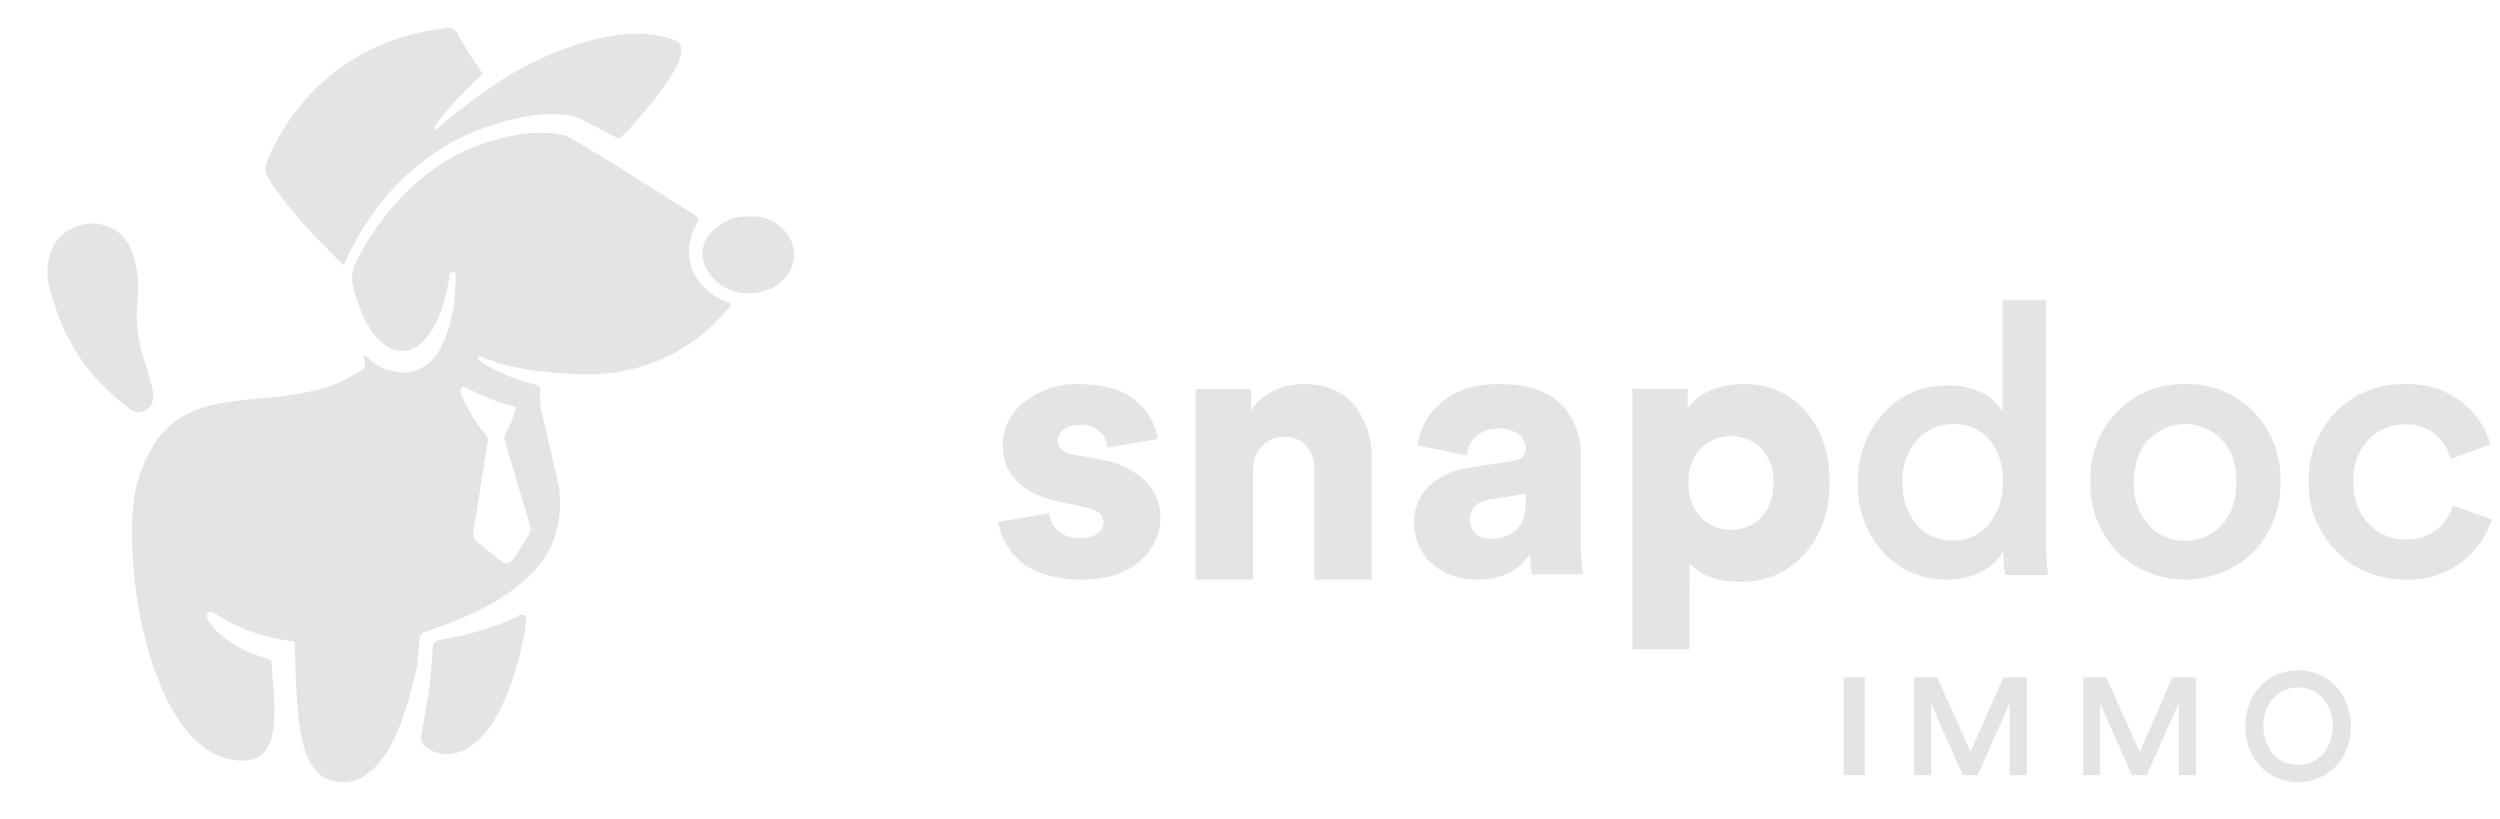 <svg width="180" height="59" viewBox="0 0 180 59" fill="none" xmlns="http://www.w3.org/2000/svg">
<path d="M134.27 48.77H132.749V55.809H134.27V48.77Z" fill="#E4E4E7"/>
<path d="M145.937 55.809H144.695V50.625L142.397 55.809H141.313L139.036 50.644V55.809H137.821V48.77H139.484L141.877 54.139L144.238 48.77H145.937V55.809Z" fill="#E4E4E7"/>
<path d="M158.109 55.809H156.871V50.625L154.573 55.809H153.49L151.212 50.644V55.809H149.994V48.77H151.66L154.053 54.139L156.415 48.77H158.109V55.809Z" fill="#E4E4E7"/>
<path d="M163.697 50.231C163.219 50.801 162.956 51.53 162.956 52.283C162.956 53.037 163.219 53.765 163.697 54.335C163.928 54.572 164.203 54.76 164.505 54.886C164.807 55.012 165.13 55.075 165.456 55.07C165.784 55.075 166.109 55.012 166.413 54.886C166.717 54.759 166.994 54.572 167.227 54.335C167.705 53.765 167.968 53.037 167.968 52.283C167.968 51.53 167.705 50.801 167.227 50.231C166.994 49.994 166.717 49.807 166.413 49.681C166.109 49.555 165.784 49.492 165.456 49.496C165.13 49.492 164.807 49.554 164.505 49.68C164.203 49.807 163.928 49.994 163.697 50.231ZM162.204 54.439C161.847 53.781 161.66 53.039 161.66 52.285C161.66 51.531 161.847 50.79 162.204 50.132C162.537 49.542 163.02 49.058 163.6 48.732C164.175 48.426 164.812 48.267 165.458 48.267C166.104 48.267 166.741 48.426 167.316 48.732C167.898 49.059 168.384 49.542 168.721 50.132C169.08 50.789 169.268 51.531 169.268 52.285C169.268 53.04 169.08 53.782 168.721 54.439C168.386 55.031 167.9 55.517 167.316 55.843C166.742 56.151 166.105 56.312 165.458 56.312C164.811 56.312 164.174 56.151 163.6 55.843C163.017 55.518 162.534 55.032 162.204 54.439V54.439Z" fill="#E4E4E7"/>
<path d="M71.883 37.568L75.562 36.953C75.591 37.433 75.812 37.885 76.18 38.222C76.397 38.406 76.653 38.547 76.931 38.637C77.209 38.727 77.504 38.763 77.797 38.744C78.242 38.774 78.683 38.655 79.041 38.408C79.172 38.311 79.278 38.187 79.35 38.047C79.422 37.906 79.458 37.751 79.456 37.595C79.456 37.062 78.987 36.694 78.05 36.501L76.416 36.153C74.965 35.867 73.899 35.379 73.21 34.645C72.536 33.935 72.174 33.013 72.198 32.065C72.194 31.468 72.331 30.878 72.602 30.338C72.872 29.797 73.269 29.32 73.762 28.94C74.845 28.069 76.24 27.611 77.668 27.656C79.523 27.656 80.906 28.071 81.816 28.901C82.669 29.595 83.216 30.56 83.35 31.608L79.742 32.22C79.728 31.986 79.664 31.758 79.553 31.549C79.442 31.339 79.287 31.153 79.096 31C78.906 30.848 78.685 30.734 78.446 30.663C78.207 30.593 77.955 30.569 77.706 30.591C77.315 30.583 76.933 30.696 76.619 30.912C76.475 31.005 76.358 31.128 76.278 31.273C76.198 31.417 76.157 31.577 76.159 31.74C76.159 32.274 76.532 32.606 77.279 32.73L79.165 33.074C80.4 33.249 81.543 33.782 82.433 34.598C83.161 35.311 83.561 36.26 83.549 37.243C83.555 37.839 83.425 38.429 83.168 38.974C82.912 39.52 82.534 40.008 82.06 40.407C81.069 41.289 79.671 41.73 77.88 41.73C76.928 41.745 75.982 41.601 75.085 41.304C74.376 41.082 73.737 40.701 73.223 40.194C72.829 39.791 72.501 39.336 72.248 38.845C72.048 38.442 71.925 38.01 71.883 37.568Z" fill="#E4E4E7"/>
<path d="M90.216 33.857V41.731H86.085V28.012H90.079V29.585C90.445 28.957 90.995 28.46 91.652 28.164C92.335 27.831 93.082 27.657 93.84 27.653C95.453 27.653 96.676 28.163 97.51 29.182C98.374 30.301 98.817 31.695 98.761 33.115V41.731H94.63V33.83C94.66 33.206 94.461 32.593 94.072 32.109C93.862 31.884 93.606 31.709 93.321 31.596C93.037 31.484 92.732 31.437 92.427 31.458C92.127 31.45 91.829 31.508 91.553 31.627C91.276 31.746 91.029 31.924 90.826 32.149C90.414 32.618 90.196 33.23 90.216 33.857V33.857Z" fill="#E4E4E7"/>
<path d="M101.811 37.684C101.792 37.181 101.88 36.679 102.069 36.211C102.258 35.744 102.545 35.322 102.909 34.973C103.703 34.261 104.695 33.808 105.754 33.676L108.89 33.196C109.534 33.106 109.852 32.808 109.852 32.285C109.854 32.085 109.807 31.887 109.717 31.708C109.626 31.529 109.495 31.373 109.332 31.255C108.87 30.959 108.326 30.815 107.777 30.844C107.228 30.873 106.702 31.074 106.274 31.418C105.889 31.776 105.656 32.268 105.626 32.793L102.079 32.068C102.212 30.881 102.804 29.791 103.728 29.032C104.737 28.115 106.136 27.655 107.924 27.653C109.942 27.653 111.429 28.134 112.387 29.098C112.864 29.585 113.237 30.163 113.484 30.798C113.731 31.433 113.846 32.112 113.823 32.793V39.292C113.809 39.982 113.862 40.672 113.982 41.352H110.31C110.207 40.86 110.161 40.357 110.175 39.853C109.398 41.101 108.147 41.724 106.422 41.724C105.81 41.757 105.198 41.668 104.621 41.464C104.043 41.26 103.512 40.944 103.057 40.535C102.66 40.174 102.344 39.734 102.129 39.243C101.914 38.751 101.806 38.221 101.811 37.684V37.684ZM107.415 38.785C108.053 38.805 108.675 38.585 109.158 38.169C109.618 37.758 109.85 37.08 109.852 36.135V35.554L107.334 35.942C106.332 36.1 105.832 36.592 105.832 37.41C105.829 37.588 105.861 37.765 105.928 37.931C105.995 38.097 106.094 38.247 106.22 38.374C106.38 38.521 106.569 38.633 106.775 38.703C106.98 38.774 107.198 38.802 107.415 38.785V38.785Z" fill="#E4E4E7"/>
<path d="M121.634 46.759H117.533V27.987H121.516V29.379C121.905 28.84 122.435 28.419 123.046 28.165C123.808 27.818 124.636 27.645 125.472 27.659C126.331 27.621 127.189 27.779 127.98 28.121C128.771 28.464 129.475 28.982 130.039 29.637C131.17 30.955 131.735 32.654 131.735 34.732C131.735 36.81 131.134 38.525 129.933 39.875C129.355 40.529 128.641 41.048 127.843 41.396C127.044 41.743 126.18 41.91 125.311 41.885C123.61 41.885 122.39 41.428 121.649 40.516L121.634 46.759ZM126.798 37.264C127.105 36.929 127.342 36.535 127.493 36.105C127.645 35.675 127.709 35.219 127.681 34.764C127.71 34.31 127.646 33.855 127.494 33.428C127.343 33 127.106 32.608 126.798 32.275C126.214 31.713 125.437 31.399 124.63 31.399C123.822 31.399 123.046 31.713 122.462 32.275C122.155 32.608 121.92 33.001 121.769 33.428C121.617 33.856 121.554 34.31 121.583 34.764C121.555 35.219 121.618 35.675 121.769 36.104C121.92 36.534 122.156 36.928 122.462 37.264C123.042 37.833 123.82 38.151 124.63 38.151C125.439 38.151 126.217 37.833 126.798 37.264V37.264Z" fill="#E4E4E7"/>
<path d="M147.317 21.62V38.966C147.313 39.779 147.36 40.592 147.458 41.399H144.373C144.275 40.831 144.228 40.255 144.232 39.678C143.872 40.308 143.332 40.821 142.68 41.154C141.938 41.543 141.108 41.74 140.267 41.727C139.384 41.758 138.505 41.597 137.693 41.255C136.881 40.913 136.156 40.399 135.57 39.749C134.345 38.359 133.701 36.565 133.768 34.727C133.717 32.911 134.366 31.143 135.586 29.779C136.156 29.126 136.867 28.607 137.667 28.257C138.467 27.908 139.336 27.737 140.211 27.758C141.113 27.72 142.01 27.918 142.809 28.331C143.388 28.64 143.866 29.105 144.184 29.672V21.62H147.317ZM136.985 34.691C136.931 35.8 137.285 36.891 137.983 37.764C138.305 38.142 138.71 38.443 139.168 38.643C139.626 38.844 140.124 38.94 140.625 38.923C141.119 38.934 141.609 38.832 142.057 38.626C142.505 38.42 142.898 38.116 143.207 37.736C143.906 36.86 144.262 35.765 144.208 34.651C144.265 33.567 143.92 32.498 143.235 31.646C142.919 31.282 142.523 30.993 142.078 30.801C141.632 30.609 141.147 30.519 140.661 30.538C140.164 30.524 139.669 30.618 139.213 30.814C138.757 31.009 138.351 31.301 138.023 31.669C137.303 32.513 136.933 33.591 136.985 34.691V34.691Z" fill="#E4E4E7"/>
<path d="M157.331 27.657C158.243 27.626 159.151 27.785 159.998 28.125C160.845 28.465 161.613 28.978 162.253 29.631C162.897 30.298 163.4 31.088 163.733 31.954C164.066 32.821 164.223 33.746 164.193 34.674C164.222 35.606 164.065 36.534 163.732 37.403C163.399 38.273 162.896 39.066 162.253 39.737C160.936 41.016 159.177 41.731 157.347 41.731C155.517 41.731 153.758 41.016 152.44 39.737C151.798 39.066 151.296 38.273 150.963 37.403C150.631 36.533 150.475 35.606 150.505 34.674C150.474 33.746 150.63 32.821 150.962 31.955C151.295 31.088 151.798 30.298 152.44 29.631C153.076 28.981 153.839 28.469 154.681 28.13C155.522 27.79 156.425 27.629 157.331 27.657ZM154.717 37.81C155.048 38.175 155.452 38.465 155.903 38.66C156.353 38.856 156.84 38.952 157.331 38.943C157.822 38.95 158.309 38.853 158.76 38.658C159.212 38.462 159.617 38.173 159.949 37.81C160.664 37.064 161.017 36.029 161.017 34.698C161.017 33.367 160.664 32.368 159.949 31.63C159.608 31.281 159.2 31.004 158.751 30.815C158.302 30.626 157.82 30.529 157.333 30.529C156.846 30.529 156.364 30.626 155.915 30.815C155.466 31.004 155.059 31.281 154.717 31.63C154.003 32.367 153.645 33.39 153.645 34.698C153.612 35.262 153.69 35.827 153.873 36.361C154.057 36.895 154.344 37.388 154.717 37.81V37.81Z" fill="#E4E4E7"/>
<path d="M173.16 30.558C172.667 30.551 172.178 30.645 171.724 30.834C171.27 31.024 170.862 31.305 170.525 31.659C170.153 32.066 169.866 32.542 169.68 33.058C169.495 33.575 169.415 34.122 169.445 34.669C169.414 35.224 169.495 35.779 169.683 36.303C169.871 36.827 170.163 37.309 170.541 37.722C170.883 38.082 171.297 38.368 171.758 38.56C172.219 38.752 172.715 38.847 173.216 38.839C174.039 38.881 174.848 38.613 175.477 38.089C176.01 37.64 176.401 37.05 176.601 36.389L179.412 37.395C179.025 38.602 178.277 39.666 177.264 40.448C176.109 41.328 174.676 41.781 173.216 41.727C172.289 41.748 171.368 41.58 170.511 41.233C169.653 40.886 168.879 40.367 168.236 39.711C167.573 39.047 167.053 38.258 166.708 37.391C166.363 36.525 166.2 35.599 166.229 34.669C166.197 33.741 166.356 32.817 166.697 31.951C167.038 31.085 167.553 30.296 168.212 29.631C168.849 28.985 169.616 28.477 170.463 28.137C171.311 27.797 172.221 27.634 173.136 27.659C174.618 27.597 176.076 28.051 177.252 28.941C178.257 29.716 178.98 30.79 179.312 32.002L176.432 33.047C176.258 32.373 175.888 31.764 175.368 31.292C174.756 30.777 173.965 30.514 173.16 30.558V30.558Z" fill="#E4E4E7"/>
<path d="M55.407 15.821C55.059 15.653 54.663 15.572 54.264 15.588H54.221C54.118 15.588 53.75 15.588 53.66 15.588C53.064 15.607 52.489 15.778 52.007 16.08C51.94 16.118 51.877 16.16 51.818 16.206C51.781 16.241 51.741 16.273 51.698 16.302C49.227 18.152 51.304 20.972 53.587 21.113H53.617C53.735 21.118 53.854 21.118 53.972 21.113H54.075C54.711 21.093 55.325 20.911 55.84 20.589C56.356 20.268 56.749 19.822 56.971 19.307C57.248 18.661 57.242 17.95 56.954 17.308C56.666 16.666 56.116 16.137 55.407 15.821V15.821Z" fill="#E4E4E7"/>
<path d="M48.623 2.924C44.809 1.334 39.211 3.918 36.744 5.369C34.89 6.533 33.126 7.836 31.464 9.265C31.447 9.289 31.422 9.304 31.394 9.309C31.366 9.313 31.337 9.306 31.314 9.289C31.291 9.272 31.276 9.247 31.271 9.219C31.267 9.19 31.274 9.161 31.291 9.138C31.653 8.498 32.926 7.031 34.754 5.305C34.077 4.367 33.462 3.384 32.914 2.363C32.853 2.249 32.76 2.154 32.647 2.092C32.533 2.03 32.404 2.003 32.276 2.013C23.473 2.928 20.116 9.44 19.246 11.556C19.159 11.763 19.122 11.988 19.137 12.213C19.153 12.437 19.221 12.655 19.336 12.848C20.585 14.923 23.146 17.551 24.746 19.106C25.79 16.645 28.745 11.253 35.195 9.086C37.292 8.411 38.986 8.069 40.684 8.256C41.137 8.307 41.576 8.442 41.98 8.653L44.384 9.909C44.438 9.939 44.5 9.95 44.561 9.941C44.622 9.932 44.678 9.905 44.723 9.862L45.263 9.337C47.296 7.103 50.16 3.56 48.623 2.924Z" fill="#E4E4E7"/>
<path d="M30.467 52.165C30.42 52.453 30.37 52.74 30.307 53.028C30.284 53.135 30.288 53.246 30.321 53.351C30.353 53.455 30.412 53.549 30.491 53.623C30.727 53.85 31.006 54.027 31.309 54.143C31.614 54.259 31.937 54.312 32.261 54.298C34.071 54.218 35.33 52.456 36.061 50.994C37.006 48.979 37.627 46.82 37.898 44.602C37.906 44.545 37.897 44.486 37.874 44.433C37.851 44.379 37.814 44.334 37.767 44.3C37.72 44.267 37.665 44.248 37.608 44.245C37.551 44.242 37.495 44.255 37.444 44.283C36.608 44.734 34.767 45.557 31.663 46.065C31.529 46.085 31.406 46.152 31.313 46.253C31.221 46.355 31.165 46.486 31.155 46.624C31.07 48.487 30.84 50.34 30.467 52.165V52.165Z" fill="#E4E4E7"/>
<path d="M10.287 29.619C10.482 29.562 10.655 29.451 10.783 29.299C10.911 29.147 10.989 28.962 11.007 28.767C11.042 28.346 10.995 27.922 10.87 27.517L10.303 25.689C9.938 24.517 9.792 23.294 9.873 22.074L9.941 21.051C10.012 19.947 9.814 18.841 9.363 17.823C9.212 17.476 8.991 17.162 8.713 16.899C8.434 16.636 8.103 16.429 7.74 16.29C7.377 16.151 6.989 16.083 6.598 16.09C6.207 16.096 5.822 16.178 5.465 16.33L5.276 16.407C4.919 16.559 4.598 16.779 4.33 17.051C4.062 17.324 3.854 17.645 3.716 17.996C3.35 18.918 3.311 19.929 3.604 20.874L3.957 22.012C4.812 24.783 6.522 27.24 8.86 29.06L9.343 29.446C9.473 29.547 9.627 29.616 9.792 29.647C9.957 29.677 10.127 29.668 10.287 29.619Z" fill="#E4E4E7"/>
<path d="M52.374 21.751C51.797 21.556 51.268 21.239 50.826 20.822C50.383 20.404 50.037 19.897 49.81 19.334C49.628 18.793 49.569 18.218 49.638 17.651C49.706 17.084 49.9 16.539 50.207 16.056C50.257 15.962 50.27 15.852 50.242 15.749C50.214 15.646 50.147 15.557 50.056 15.501L43.438 11.341L40.807 9.795C39.084 9.346 37.411 9.547 35.26 10.188C29.66 11.837 26.645 16.835 25.607 18.909C25.355 19.425 25.284 20.009 25.405 20.57C25.432 20.696 25.452 20.771 25.452 20.771C26.245 23.836 27.675 25.336 29.018 25.281C30.469 25.218 31.856 23.38 32.383 19.771C32.388 19.72 32.411 19.672 32.449 19.637C32.487 19.603 32.537 19.583 32.589 19.582C32.618 19.58 32.647 19.584 32.675 19.594C32.702 19.603 32.727 19.619 32.748 19.639C32.769 19.659 32.785 19.683 32.796 19.71C32.807 19.737 32.812 19.766 32.811 19.795C32.811 22.75 32.018 26.69 29.161 26.812C28.645 26.822 28.132 26.726 27.655 26.531C27.177 26.335 26.746 26.043 26.387 25.674V25.674C26.352 25.642 26.308 25.621 26.261 25.615H26.233C26.209 25.615 26.177 25.639 26.193 25.737L26.284 26.324C26.292 26.38 26.282 26.438 26.257 26.489C26.232 26.54 26.191 26.582 26.142 26.611L24.842 27.335L24.18 27.654C22.298 28.35 20.427 28.524 18.632 28.697C16.255 28.917 14.024 29.13 12.336 30.562C11.147 31.558 10.271 33.171 9.76 35.222C9.539 36.55 9.457 37.898 9.514 39.244C9.514 39.244 9.514 39.244 9.514 39.267C9.653 43.848 10.945 49.744 13.596 52.794C14.785 54.151 16.12 54.809 17.594 54.761C17.864 54.765 18.131 54.712 18.379 54.607C18.627 54.501 18.85 54.344 19.033 54.147C19.968 53.097 19.79 50.846 19.631 48.862C19.595 48.421 19.564 48.008 19.54 47.611C19.537 47.58 19.525 47.552 19.505 47.528C19.485 47.505 19.459 47.489 19.429 47.481C16.627 46.694 15.264 45.293 14.896 44.494C14.861 44.428 14.85 44.353 14.866 44.281C14.882 44.209 14.924 44.145 14.983 44.1C15.032 44.062 15.091 44.038 15.153 44.033C15.222 44.033 15.29 44.054 15.347 44.092C16.946 45.158 18.767 45.85 20.673 46.115L20.808 46.147L21.101 46.182C21.132 46.186 21.16 46.2 21.181 46.222C21.202 46.245 21.214 46.273 21.216 46.304C21.216 46.304 21.264 48.067 21.276 48.272C21.458 52.475 21.632 56.446 24.842 56.308C25.963 56.257 26.99 55.521 27.885 54.1C28.963 52.373 29.676 49.582 30.005 48.075C30.088 47.434 30.16 46.536 30.199 46.017C30.207 45.896 30.252 45.781 30.328 45.687C30.404 45.593 30.507 45.524 30.623 45.489C32.237 44.971 33.802 44.312 35.299 43.522C36.833 42.64 38.695 41.286 39.583 39.531C40.33 37.945 40.52 36.156 40.122 34.45L38.965 29.531C38.889 29.067 38.867 28.595 38.901 28.126C38.919 28.041 38.903 27.953 38.857 27.879C38.81 27.806 38.736 27.753 38.652 27.733C36.825 27.217 35.279 26.619 34.467 25.879C34.348 25.773 34.431 25.623 34.55 25.655H34.598C35.513 26.087 37.392 26.721 40.788 26.902C41.184 26.926 42.337 26.957 42.896 26.934H43.007C44.86 26.855 46.673 26.377 48.323 25.535C49.972 24.692 51.418 23.505 52.56 22.054C52.719 21.853 52.45 21.751 52.374 21.751ZM36.999 29.267C37.039 29.278 37.074 29.302 37.098 29.335C37.123 29.367 37.135 29.407 37.134 29.448V29.448C36.936 30.106 36.671 30.742 36.341 31.345C36.3 31.461 36.3 31.588 36.341 31.703L38.188 37.921C38.213 38.009 38.219 38.101 38.205 38.192C38.191 38.282 38.158 38.368 38.109 38.445L36.92 40.322C36.874 40.396 36.811 40.457 36.736 40.501C36.66 40.545 36.575 40.57 36.488 40.574C36.356 40.582 36.227 40.538 36.127 40.452L34.277 38.925C34.195 38.854 34.133 38.763 34.096 38.661C34.059 38.559 34.049 38.449 34.067 38.343L35.129 31.751C35.149 31.63 35.126 31.506 35.066 31.4C34.253 30.483 33.614 29.427 33.179 28.284C33.16 28.24 33.152 28.192 33.155 28.145C33.158 28.098 33.172 28.051 33.196 28.01C33.219 27.969 33.252 27.934 33.292 27.907C33.332 27.881 33.377 27.864 33.425 27.858C33.471 27.857 33.517 27.869 33.556 27.894C34.638 28.499 35.796 28.96 36.999 29.267V29.267Z" fill="#E4E4E7"/>
</svg>

